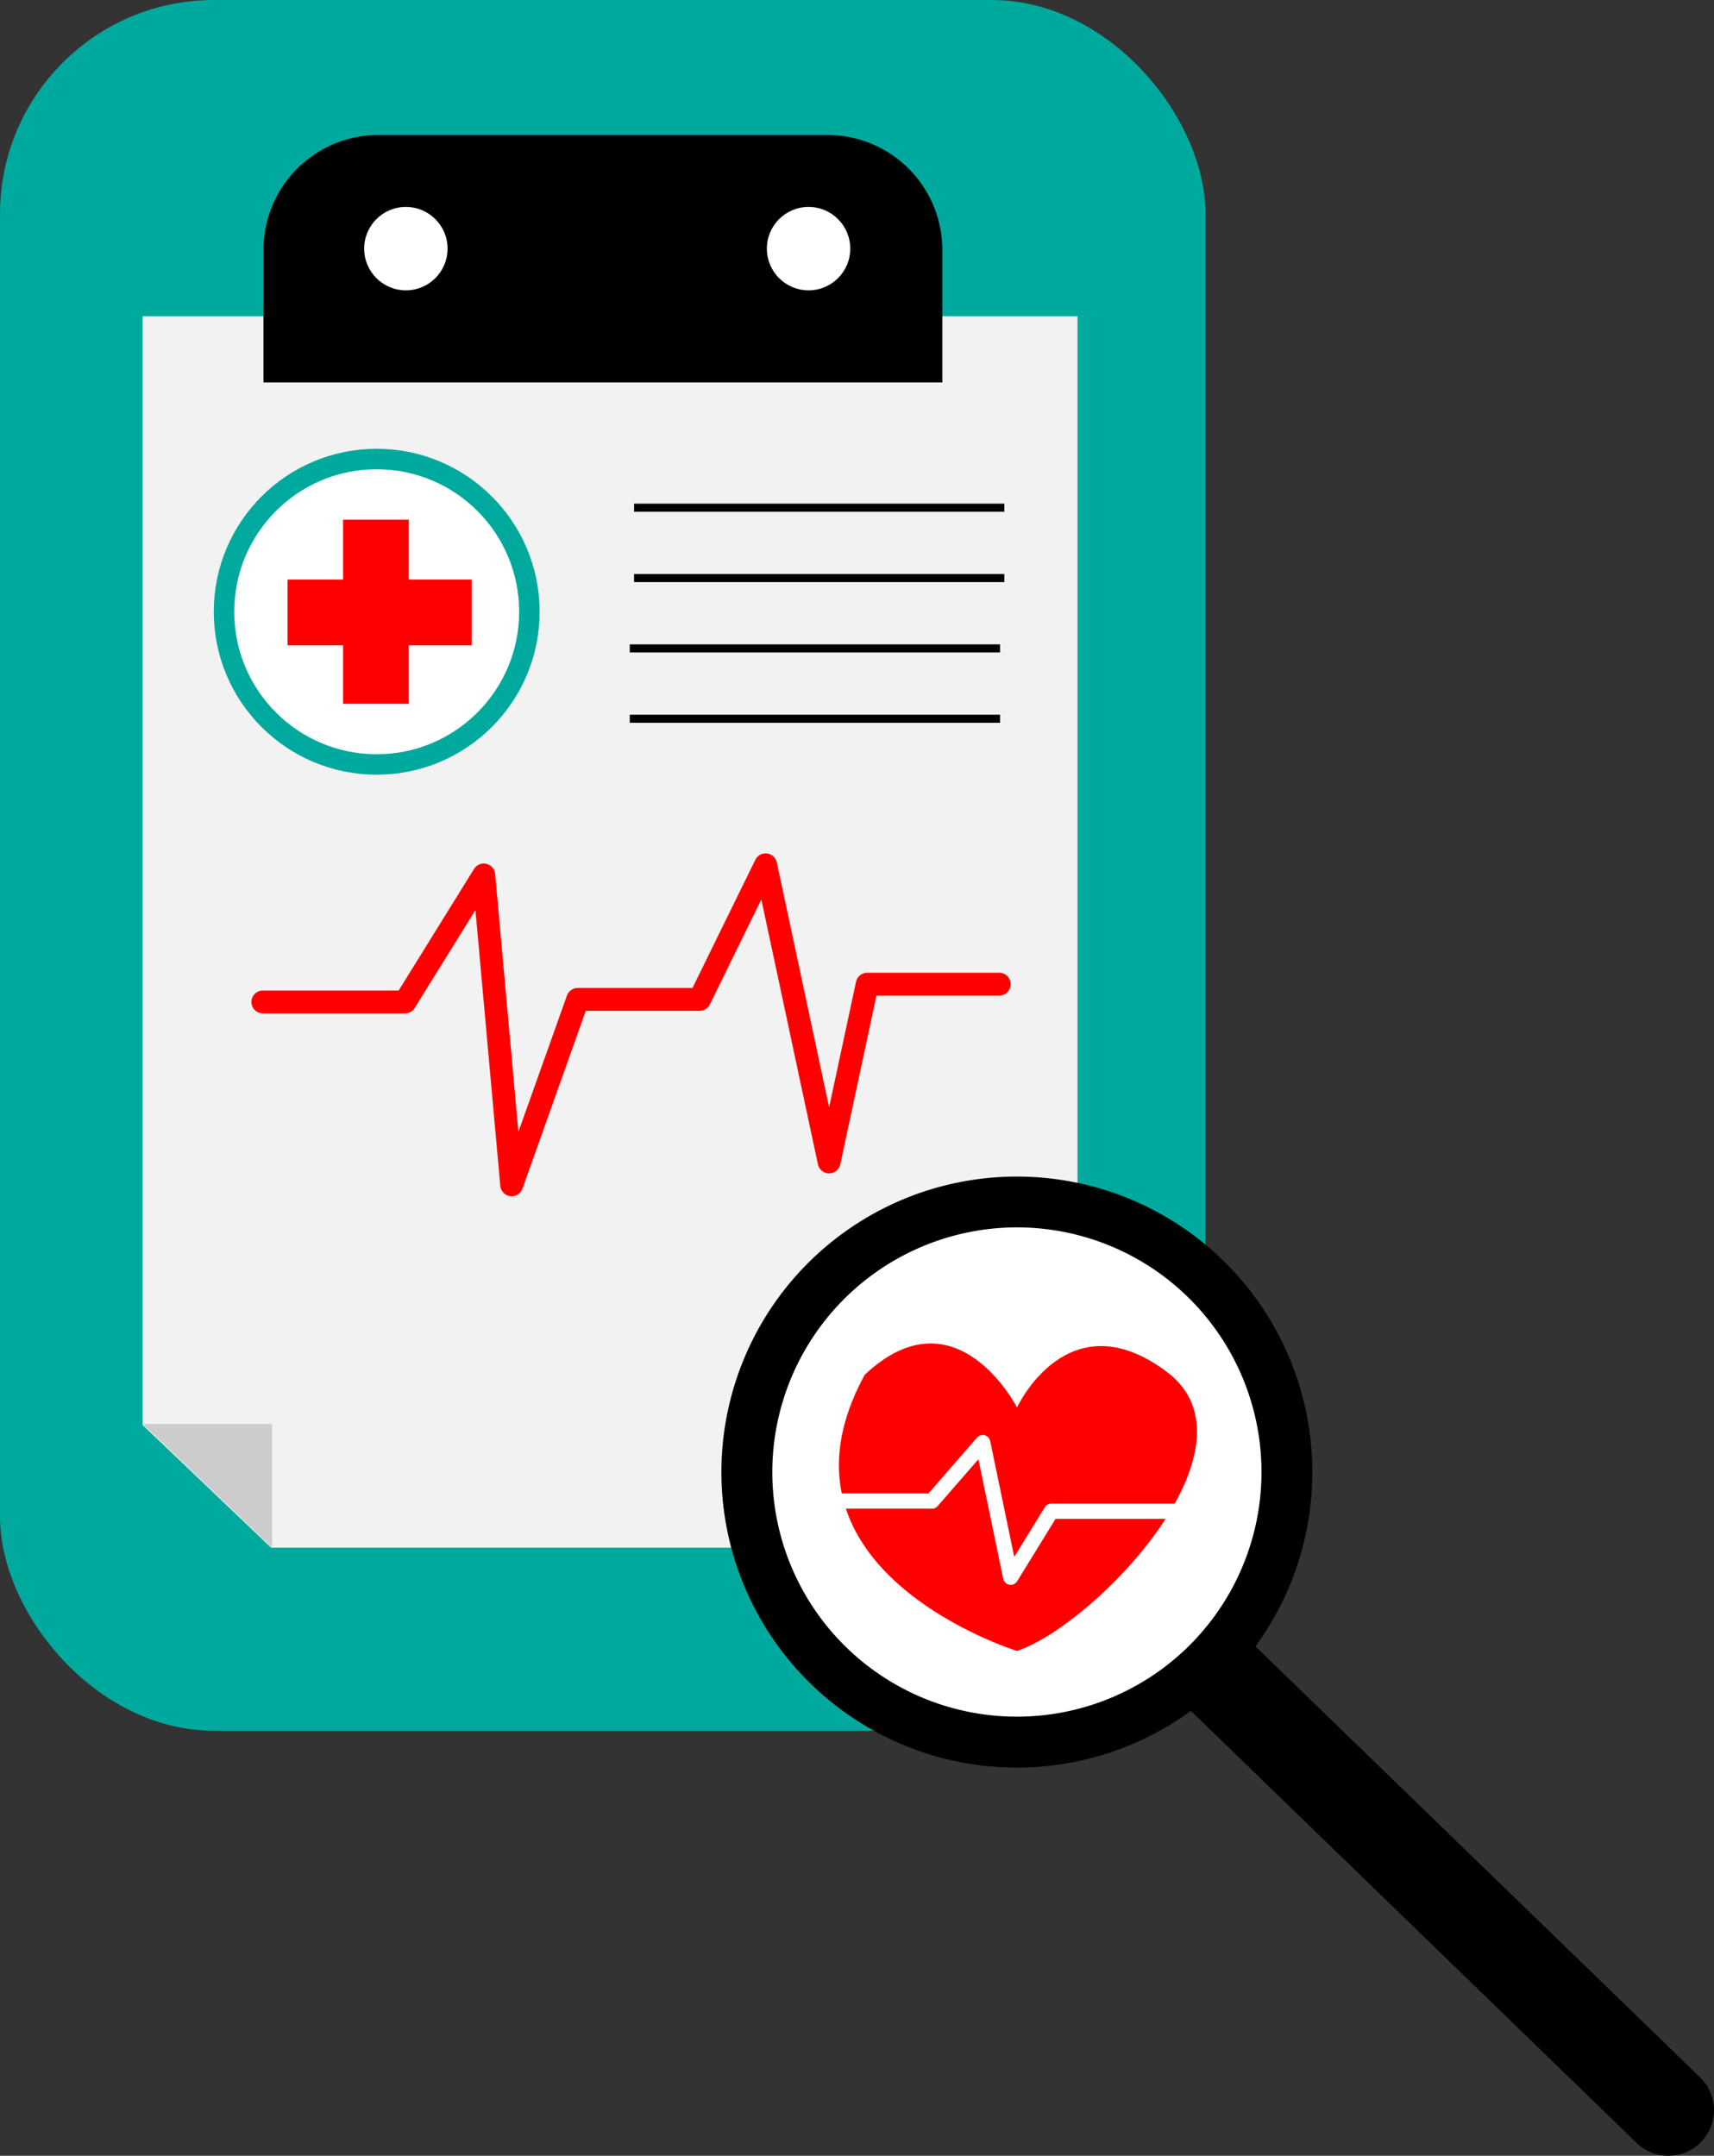 <svg xmlns="http://www.w3.org/2000/svg" viewBox="0 0 674.97 848.76"><rect x="0" y="0" width="674.97" height="848.76" fill="#333333" stroke="none"/><defs><style>.a{fill:#00a99d;}.b{fill:#f2f2f2;}.c,.e,.f{fill:#fff;}.d{fill:#ccc;}.e,.h{stroke:#000;}.e,.f,.h{stroke-miterlimit:10;}.e{stroke-width:3.18px;}.f{stroke:#00a99d;stroke-width:8.06px;}.g{fill:red;}.h,.i,.j{fill:none;stroke-linecap:round;}.h{stroke-width:35.93px;}.i{stroke:red;stroke-width:9px;}.i,.j{stroke-linejoin:round;}.j{stroke:#fff;stroke-width:6px;}</style></defs><rect class="a" width="474.74" height="681.42" rx="84.27"/><polygon class="b" points="424.32 609.33 106.75 609.33 56.18 561.05 56.18 124.51 424.32 124.51 424.32 609.33"/><path d="M149,53.15H325.83A45.26,45.26,0,0,1,371.09,98.4v52.16a0,0,0,0,1,0,0H103.76a0,0,0,0,1,0,0V98.4A45.26,45.26,0,0,1,149,53.15Z"/><circle class="c" cx="159.83" cy="97.89" r="16.42"/><circle class="c" cx="318.41" cy="97.89" r="16.42"/><polygon class="d" points="56.18 560.62 107.16 560.62 107.16 609.33 56.18 560.62"/><line class="e" x1="249.7" y1="199.89" x2="395.51" y2="199.89"/><line class="e" x1="249.7" y1="227.59" x2="395.51" y2="227.59"/><line class="e" x1="248" y1="255.28" x2="393.81" y2="255.28"/><line class="e" x1="248" y1="282.98" x2="393.81" y2="282.98"/><circle class="f" cx="148.34" cy="240.85" r="60.13"/><rect class="g" x="135.1" y="204.59" width="25.89" height="72.5"/><rect class="g" x="784.54" y="331.91" width="25.89" height="72.5" transform="translate(517.64 -556.35) rotate(90)"/><line class="h" x1="476.15" y1="655.54" x2="657" y2="830.79"/><circle class="c" cx="400.45" cy="579.54" r="106.33"/><path d="M1048.45,610.25a96.32,96.32,0,1,1-96.32,96.31,96.43,96.43,0,0,1,96.32-96.31m0-20a116.35,116.35,0,1,0,116.34,116.34,116.35,116.35,0,0,0-116.34-116.34Z" transform="translate(-648 -127.02)"/><polyline class="i" points="103.5 394.48 159.5 394.48 190.5 344.48 201.5 466.48 227.5 393.48 275.5 393.48 301.5 340.48 326.5 457.48 341.5 387.48 393.5 387.48"/><path class="g" d="M1048.5,681.14s20-43.25,59-14-28,99.37-59,109.89c0,0-102-31.56-60-108.72C1024.5,634.38,1048.5,681.14,1048.5,681.14Z" transform="translate(-648 -127.02)"/><polyline class="j" points="325 590.98 367 590.98 387 567.98 398 620.98 414 594.98 478 594.98"/></svg>